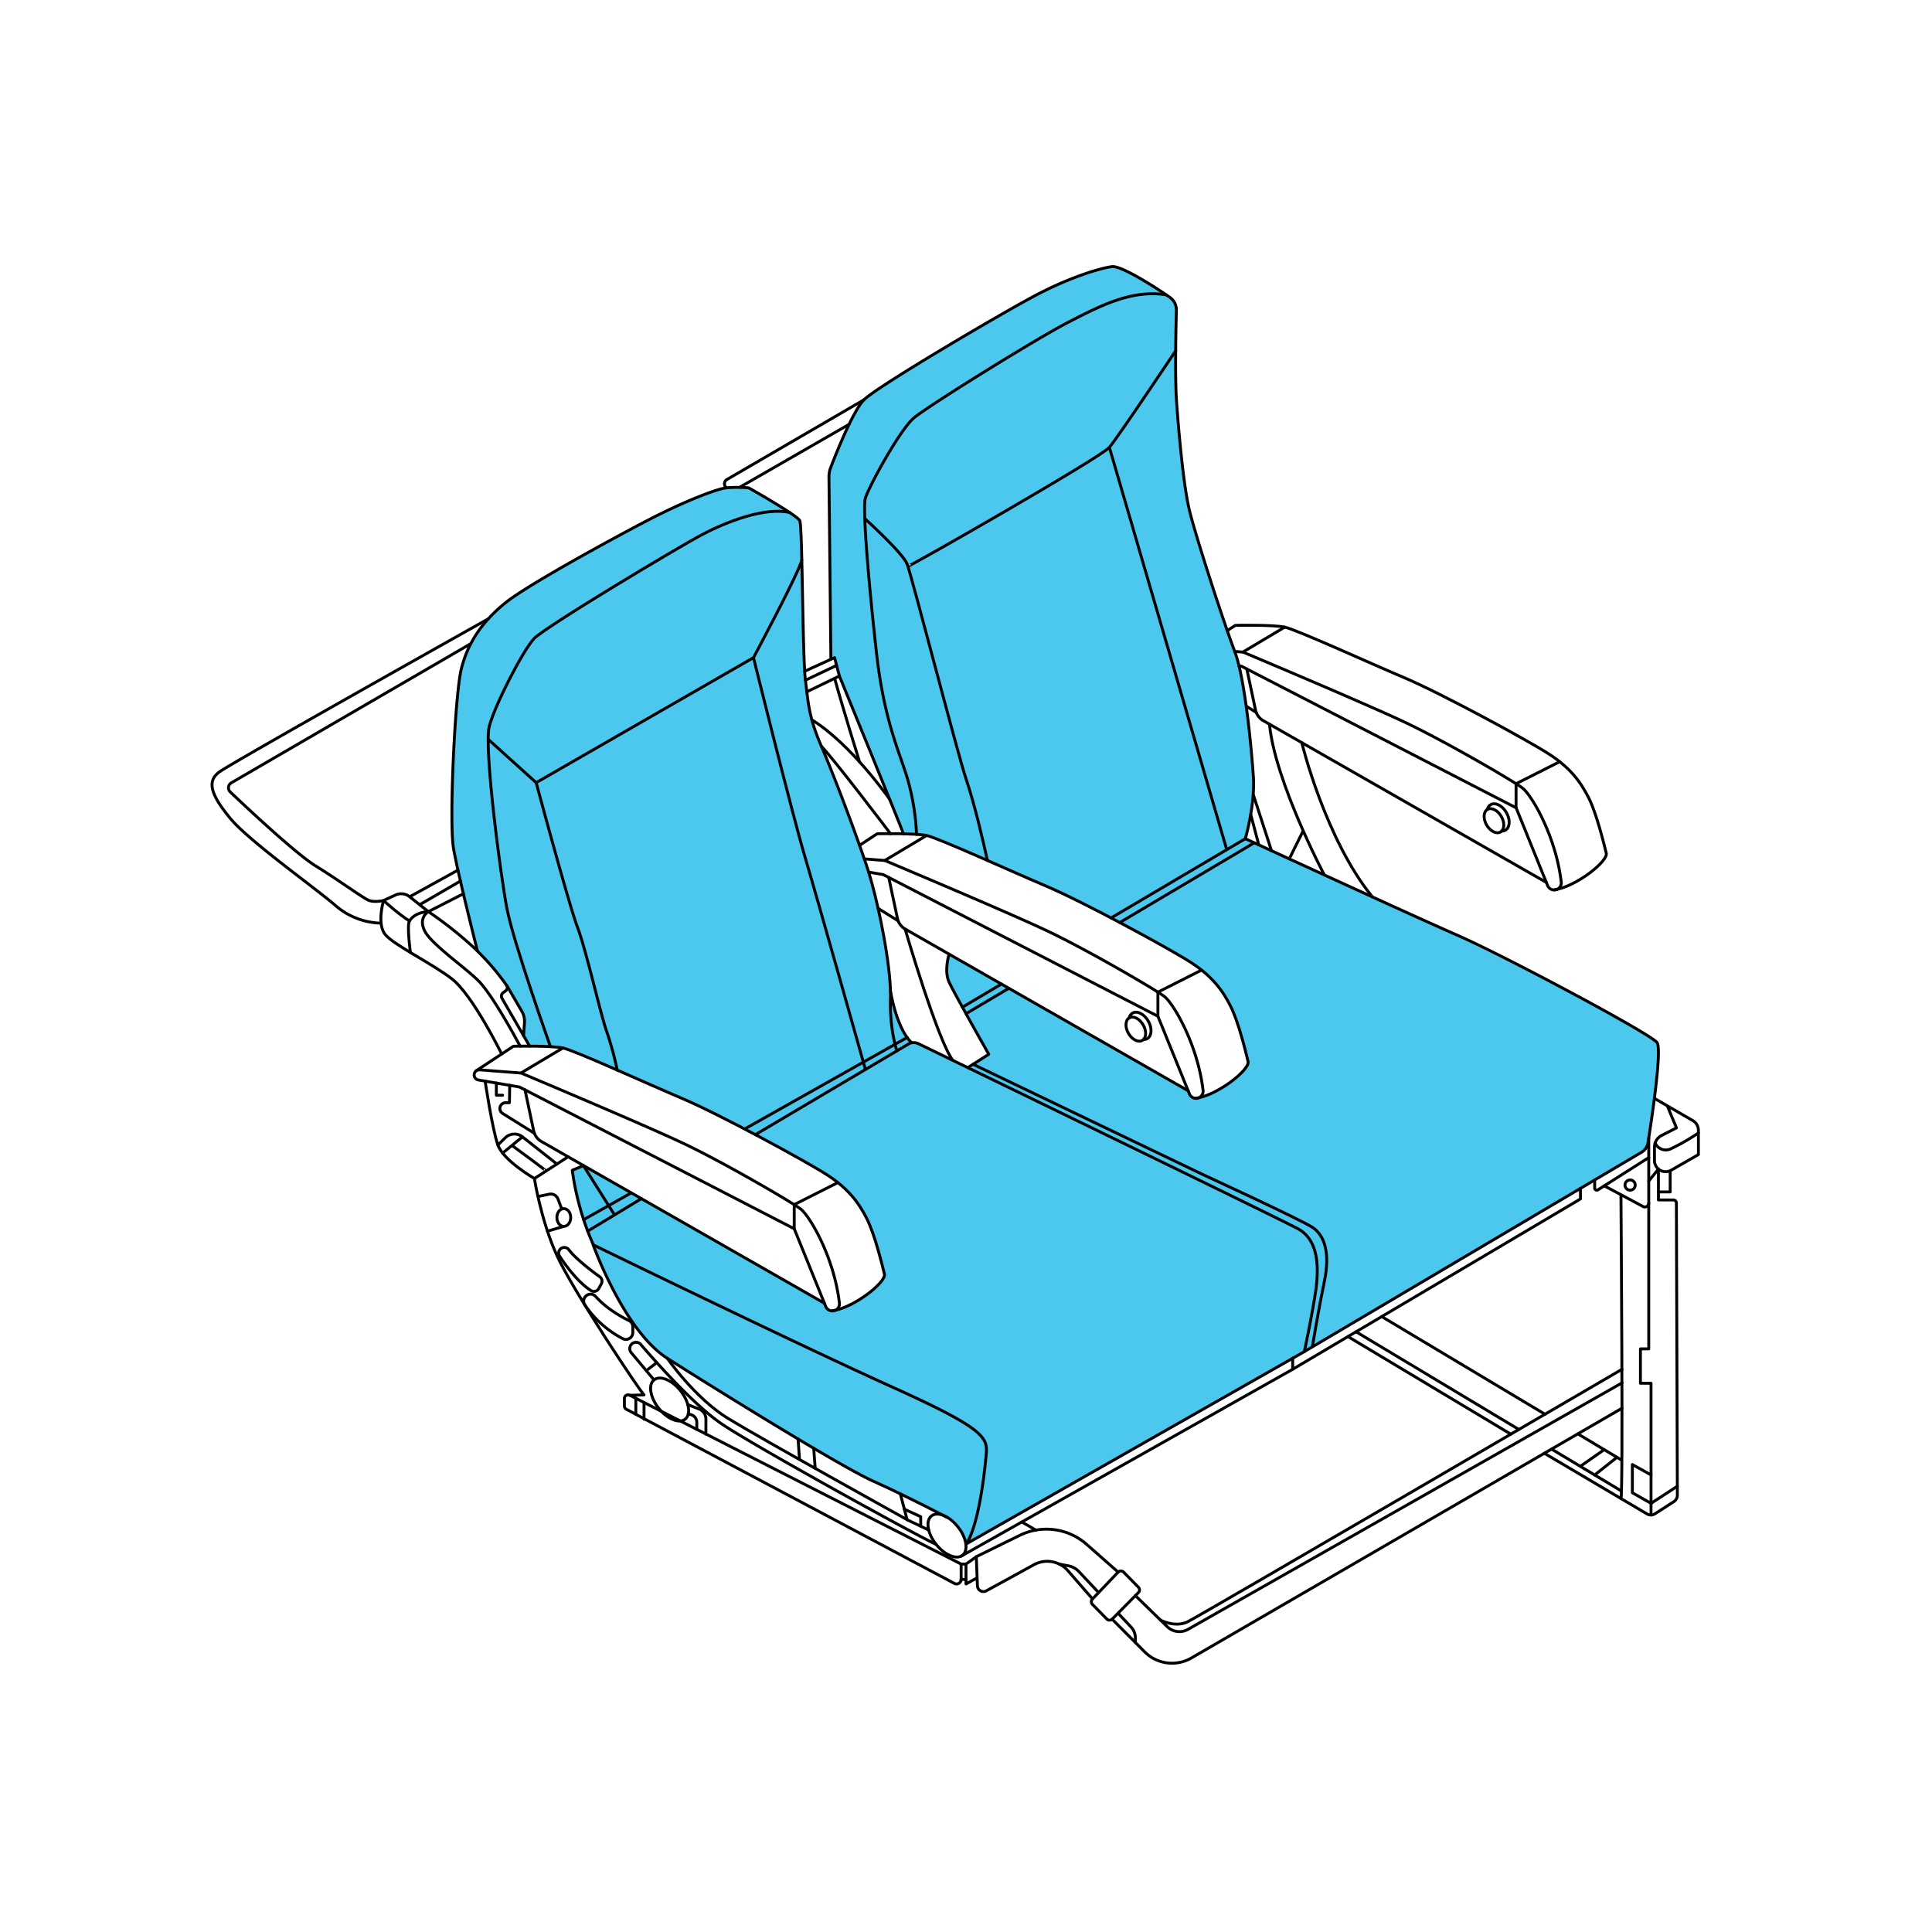 <svg viewBox="0 0 1000 1000" xmlns="http://www.w3.org/2000/svg"><defs><style>.cls-1{fill:#4cc8ef;}.cls-2{fill:none;stroke:#000;stroke-linecap:round;stroke-linejoin:round;stroke-width:1.5px;}</style></defs><g data-name="Layer 7" id="Layer_7"><path d="M274.05,303.56s-19.21,12.27-22.87,18.49-8.19,8.51-10.83,19.38-3.75,22-5.27,42.52-1.65,48.5-.34,55.18,12.37,53,12.37,53,11.55,12.3,14.09,16.34,8.19,13.48,8.91,15a13.64,13.64,0,0,1,.18,11.34l3.84,6.64s14.51.49,16.7,1,28.28,11.28,34,13.79,44.9,19.89,57.7,26.63,36,18.9,43.2,23.78,15.11,10.93,18.71,16.92a100.62,100.62,0,0,1,8.13,17.12c1.1,3.5,4.22,14.77,4.72,16.77s-.82,6.09-3.76,8.63A136.18,136.18,0,0,1,439,675.85c-1.38.61-6,3.36-8.21,2.63a7,7,0,0,1-4.07-3.13,10.22,10.22,0,0,0-3-2.5L332,620.42l-30-17.08-5.79,2.38s6.22,33.68,10.79,38.35l49.91,24.36,74.27,35.36,45.39,20.94s18,8.63,22.89,12,11.33,8.45,11.1,12.85-4,30.12-5.23,35.17-4.66,14-4.66,14l35-19.93s140.08-78.72,139.85-79.55,5.27-29,5.67-33.14.82-14.31-1.29-20.45-7-9.23-11.51-11.47S500.9,552.61,500.9,552.61L487.3,546l-14-6.37-1.9-.4s-5.94-8.4-7.63-14.57-2.87-11.83-2.87-11.83-.79-11.54-1.65-17.12-6.43-33.26-8-38.81-8.72-26.19-10.85-31.93S424,383.54,424,383.54s-4.81-13-5.83-21.09-2.3-30.41-2.46-37.32-.73-39.39-.73-39.39-.5-11.09-.53-11.48-.5-4.76-.5-4.76-10.52-7.71-14.5-10.08-11.92-6.94-11.92-6.94-9.05-1-13.75.41S346.93,263,330.72,271.66,274.05,303.56,274.05,303.56Z" class="cls-1"></path><path d="M307.15,644.71s14.59,32.28,20.4,39.85,10.5,13.57,15.55,16.91,39,24.53,43.83,27.5S435,757.63,435,757.63s27,13.6,31,15.54,17.35,8.63,19.83,9.91,8.41,5.25,9.6,6.8S500,799.2,500,799.2s2-4.35,4.29-9.91,3.71-19.9,5-25.9,1.57-13.17,0-17.09-10-9.81-18.57-14.49S421.17,699,421.17,699l-81.23-38.87Z" class="cls-1"></path><path d="M456.58,200.06s-9.67,6.09-12.39,10.85-14.9,32.25-15,34.13.24,35.61.24,35.61l.66,60.6,1.89-.86,2.51,9.52,33.1,81.58s9.39-.12,12.42,1,44.71,18.91,44.71,18.91l49.5,23.29,6.18,3.26s31.8,16.89,37.56,21.29,12.59,10.4,17.34,18.55,7.41,18.85,8.41,22.64,2.33,9.06,2.33,9.06a19.42,19.42,0,0,1-5.84,8.08,113.81,113.81,0,0,1-14.67,9.09c-1.51.58-4.78,2.3-6.48,1.88s-2.94-1.14-4.07-3.93l-92.81-53-30.42-17.66s-3,6.93-.77,13.8,20.82,38,20.82,38l-10.51,7.09S670,633.9,673.39,637a24.35,24.35,0,0,1,8.16,15.46c1,7.73-1,18.09-2.38,25.92s-4.31,21.2-4.31,21.2S852,595.79,851.83,595.18s1.25-4.08,1.88-8.26,3.72-27.37,4-31.18a114.81,114.81,0,0,0,.65-12.23c-.19-2.15-.48-4-2.09-5.09s-38.92-22.5-45.18-25.82-63.68-31.31-63.68-31.31l-39-17.8-63.88-29.35s4.18-18.56,4.23-24.64-2-31-2.84-37.15-3.49-23.62-4.74-28.15S635.42,324,633,318.32s-12.15-35.84-13.78-41.42-5.28-21.06-6-26.27-3-26.93-3.58-34-1.06-38.72-1.06-38.72.6-15.26.27-18.29-3.42-5.87-6.88-8.12-15.86-10.12-20.05-11.68-5.61-2.52-11.9-.67-27.57,8.36-58.56,27.53S456.58,200.06,456.58,200.06Z" class="cls-1"></path><path d="M247.11,492.16s-10-39.33-12.37-53,.78-79,3.91-92.35,10.57-25,23.48-35.21,65.74-38.74,79.24-45.4,29.15-13.1,34.63-13.69a65.84,65.84,0,0,1,11.54,0s25,14.09,26.42,17,1.37,70,2.93,82.57,1.76,19.1,8.28,34.23,17.74,44.87,23.48,62.09,12.78,52.18,12.26,68.35,3.32,27.16,3.32,27.16" class="cls-2"></path><path d="M284.83,541.52S265.78,488,262.39,470.3s-12-83.47-9.13-94.43,17.48-39.39,23.22-45.39,74.09-47,86.87-53.74,32.36-14.35,45.4-11.48" class="cls-2"></path><path d="M252.69,382.65l24.83,22.44s16.7,62.34,21.39,74.87,12,45.39,15.13,54a167.43,167.43,0,0,1,5.43,19.94" class="cls-2"></path><path d="M277.52,405.09,390,340.39S414,295.52,415,289.8" class="cls-2"></path><path d="M390,340.39s19.82,80.09,26.61,103,31.3,110.09,31.3,110.09" class="cls-2"></path><path d="M274.13,541.47l-14.25-24.66a2.28,2.28,0,0,1,.52-3l1.37-1a2.06,2.06,0,0,0,.43-2.81A126.53,126.53,0,0,0,243,488.43a203,203,0,0,0-21.26-16.56s-5.22,2.87-2.09,9.65,19.85,18.26,27.68,25.83,21.88,34.12,21.88,34.12" class="cls-2"></path><path d="M259.68,545.54s-15.1-30.68-25.76-38.87-29.7-17.32-34.4-22.8-1-17.74-1-17.74,8.23,7.44,13.45,10.57" class="cls-2"></path><line y2="450.37" x2="237.04" y1="464.16" x1="212.05" class="cls-2"></line><line y2="462.61" x2="239.86" y1="471.87" x1="221.7" class="cls-2"></line><line y2="456.03" x2="238.32" y1="468.28" x1="217.21" class="cls-2"></line><path d="M197.13,477.82A37.15,37.15,0,0,1,174,469c-10.44-9.13-45.13-33.65-54.79-45.39s-12.52-19-5.74-24,139.26-79.29,139.26-79.29" class="cls-2"></path><path d="M243.35,333.35l-123.6,71.82a3,3,0,0,0-.56,4.76c8.57,8.14,34,32,44.07,38.2,12.26,7.57,25,17,27.91,18s7.31,0,7.31,0l6.22-2.87a7,7,0,0,1,7.35.9l9.65,7.71s-6.72,0-9.77,4.83c-1.4,2.21.51,16.33.51,16.33" class="cls-2"></path><path d="M391,587.27l79.14-46.85a5.52,5.52,0,0,1,5.22-.21c22.92,11.11,186,90.17,196.38,95.75,11.21,6,10.95,21.13,9.13,33.13s-5.74,30.52-5.74,30.52L500,799.2s6.83-7.22,10.48-46.63c.79-8.59-1.31-13.31-48.78-34.7S307,644.3,307,644.3s15.91,44.4,38.35,58.72S434.57,758.83,452,766.65s38.11,18.68,38.11,18.68" class="cls-2"></path><polyline points="497.44 805.5 669.09 708.74 669.09 703.02" class="cls-2"></polyline><polyline points="669.09 708.74 818.04 620.57 818.04 615.1" class="cls-2"></polyline><path d="M246.55,554.18l19.23-12.66s19.44-.39,25.57.91,43.17,18.27,61.95,26.22,63.13,32,74.48,39.26,16.7,14.61,20.87,22.83,8.09,24.52,9.13,28.69-15.78,17.48-27,19.05" class="cls-2"></path><path d="M427.37,676.18,411.09,636,268.91,562.65,247.62,559a2.65,2.65,0,0,1-2.14-3.16h0a2.64,2.64,0,0,1,2.79-2.09l21.43,1.65s63.91,26.87,84.26,36.52,55.82,30.26,60.52,33.91c4.45,3.46,17.1,24.26,20,48.62a3.67,3.67,0,0,1-3.66,4.08h0A3.69,3.69,0,0,1,427.37,676.18Z" class="cls-2"></path><path d="M426.71,674.55l-146.47-83.7a8.32,8.32,0,0,1-4-5.5l-4.51-21.25" class="cls-2"></path><path d="M276.61,586.6l-16.45-10.28a3,3,0,0,1-1.42-2.56h0a3,3,0,0,1,3-3h1.94l.15-9" class="cls-2"></path><line y2="542.43" x2="291.35" y1="555.35" x1="269.7" class="cls-2"></line><polyline points="411.09 635.96 411.09 623.5 433.66 612.11" class="cls-2"></polyline><path d="M444.91,437.55l9.11-6s19.44-.39,25.57.91,43.17,18.26,62,26.22,63.13,32,74.47,39.26,16.7,14.61,20.87,22.83S645,545.29,646,549.46s-15.78,17.48-27,19" class="cls-2"></path><path d="M447.36,444.56l10.58.82s63.91,26.86,84.26,36.52,55.82,30.26,60.52,33.91c4.45,3.46,17.1,24.25,20,48.62a3.68,3.68,0,0,1-3.66,4.08h0a3.68,3.68,0,0,1-3.41-2.3L599.33,526l-142.17-73.3-7.56-1.31" class="cls-2"></path><path d="M615,564.58l-146.48-83.7a8.32,8.32,0,0,1-4-5.5L460,454.13" class="cls-2"></path><line y2="470.16" x2="454.49" y1="476.63" x1="464.85" class="cls-2"></line><line y2="432.46" x2="479.59" y1="445.38" x1="457.94" class="cls-2"></line><polyline points="599.33 525.98 599.33 513.52 621.9 502.13" class="cls-2"></polyline><ellipse transform="translate(-187.57 365.31) rotate(-30)" ry="6.75" rx="4.4" cy="532.67" cx="587.89" class="cls-2"></ellipse><path d="M584.46,526.9a3.86,3.86,0,0,1,1.75-2.52c2.38-1.37,6,.47,8.11,4.12s1.88,7.7-.49,9.08a3.63,3.63,0,0,1-2,.45" class="cls-2"></path><path d="M491.26,493.89s-2.78,8.5,0,14.5,20.52,37.31,20.52,37.31l-10.88,6.91" class="cls-2"></path><path d="M471.87,539.65s-7.06-5.12-11-26.8" class="cls-2"></path><path d="M468.48,480.88s16.89,57.9,24.75,68" class="cls-2"></path><path d="M460.9,431.49S432,393.35,425.17,386.3" class="cls-2"></path><path d="M460.48,413.69s-19.89-28.57-40.25-41.09" class="cls-2"></path><polyline points="417.62 358.07 434.47 349.91 431.96 340.39 416.5 347.44" class="cls-2"></polyline><path d="M444.91,394.38S436.68,368,432,351.12" class="cls-2"></path><path d="M430.07,341.25l-1-94.34a13,13,0,0,1,.86-4.81c2.81-7.32,11.61-29.52,17.31-35.21,6.85-6.85,69.65-43.82,88-53.61S569.5,138.8,575.57,138c4.73-.61,22.32,10.57,29.92,15.88a8,8,0,0,1,3.41,6.8c-.26,9.79-.81,34.73.12,47.76,1.18,16.43,3.52,42.26,6.46,55s18,59.09,23.48,73.37,8.8,50.68,9.78,65.16-4.17,32.14-4.17,32.14l-69.48,41" class="cls-2"></path><path d="M644.57,434.1s84.26,38.81,109.3,49.77,100.7,51.31,103.83,55.78c2.65,3.79-2.93,40.63-4.7,51.86a7,7,0,0,1-3.33,4.89L675.09,699.61" class="cls-2"></path><path d="M503.66,550.86,622.71,608s51.07,23.48,56.81,27.39,9.13,12.53,6,27.66-6.24,34-6.24,34" class="cls-2"></path><path d="M467.57,431.49c0-.77-33.1-81.58-33.1-81.58" class="cls-2"></path><path d="M376,252.48l-.19-.18a2.57,2.57,0,0,1,.45-4.11l71-41.3" class="cls-2"></path><line y2="219.65" x2="439.47" y1="252.22" x1="382.85" class="cls-2"></line><path d="M474.4,431.86a124.29,124.29,0,0,0-4.68-28.78c-4.31-14.23-12.13-30.28-16.05-65.1s-7.3-74.55-5.8-80,17.74-35.42,25.17-41.68,64.18-41.48,80.22-49.69,32.51-16.87,50.3-14" class="cls-2"></path><path d="M447.51,268.33s19.66,17.68,22,23.61S495.46,389.53,500,403.08s8.61,31.13,11.08,42.3" class="cls-2"></path><path d="M469.92,293.1c.19.61,99.78-56.27,104.28-61.56s34.39-50.09,34.39-50.09" class="cls-2"></path><line y2="231.54" x2="574.2" y1="439.77" x1="634.96" class="cls-2"></line><path d="M856.31,568.51,876.16,580a5.87,5.87,0,0,1,2.93,5.07v12.54L865,605.7a5.78,5.78,0,0,1-8.65-5v-6.93a6.83,6.83,0,0,1,3.73-6.08l7.66-3.9-4.77-11.44" class="cls-2"></path><path d="M856.68,591.53a6,6,0,0,0,8.32,3,110.73,110.73,0,0,0,14.09-8.09" class="cls-2"></path><path d="M853.39,589v33.75a2,2,0,0,1-3,1.71l-20-10.67" class="cls-2"></path><path d="M825.4,610.75v4.19a1.1,1.1,0,0,0,1.68.93l26.31-16.7" class="cls-2"></path><circle r="2.65" cy="613.39" cx="843.74" class="cls-2"></circle><path d="M799.34,752.21l53.08,31.36a4,4,0,0,0,4.25-.07l9.68-6.23a4,4,0,0,0,1.85-3.5l-.5-151.08a1.61,1.61,0,0,0-1.61-1.6H858.4v-16l-5,6.2" class="cls-2"></path><polyline points="854.57 784.14 854.57 715.98 849.09 715.98 849.09 698.17 853.39 698.17 853.39 622.74" class="cls-2"></polyline><path d="M839,775.63c1.2-1.41,0-157.11,0-157.11" class="cls-2"></path><polyline points="854.57 763.42 844.91 758.04 844.91 772.65 854.57 778.13" class="cls-2"></polyline><polyline points="858.4 616.94 864.48 616.94 864.48 606.47" class="cls-2"></polyline><path d="M635.22,326.43l4.18-2.75s19.44-.39,25.57.92,43.17,18.26,61.95,26.21,63.13,32,74.48,39.26,16.7,14.61,20.87,22.83,8.09,24.52,9.13,28.7-15.78,17.47-27,19" class="cls-2"></path><path d="M639.1,337.18l4.21.33s63.92,26.87,84.26,36.52,55.83,30.26,60.53,33.91c4.45,3.46,17.09,24.26,20,48.62a3.67,3.67,0,0,1-3.66,4.08h0a3.68,3.68,0,0,1-3.41-2.3l-16.28-40.22L642.53,344.81l-1.25-.22" class="cls-2"></path><path d="M800.33,456.71,653.85,373a8.39,8.39,0,0,1-4-5.5l-4.5-21.25" class="cls-2"></path><line y2="365.56" x2="645.11" y1="368.76" x1="650.23" class="cls-2"></line><line y2="324.6" x2="664.97" y1="337.51" x1="643.31" class="cls-2"></line><polyline points="784.71 418.12 784.71 405.66 807.28 394.27" class="cls-2"></polyline><ellipse transform="translate(-108.8 443.55) rotate(-30)" ry="6.75" rx="4.4" cy="424.8" cx="773.27" class="cls-2"></ellipse><path d="M769.83,419a3.89,3.89,0,0,1,1.76-2.51c2.37-1.37,6,.47,8.11,4.11s1.88,7.71-.5,9.08a3.48,3.48,0,0,1-1.94.45" class="cls-2"></path><path d="M673.8,384.41s12.08,49.79,36.55,79.84" class="cls-2"></path><path d="M685.32,452.58s-25.39-48.1-28.25-77.73" class="cls-2"></path><line y2="444.56" x2="667.33" y1="430.16" x1="674.46" class="cls-2"></line><path d="M578.76,813.72l-13.29,13.9a2,2,0,0,0,0,2.83l7.41,7.55a2,2,0,0,0,2.77.07l13.52-13.68a2,2,0,0,0,.07-2.85l-7.64-7.78A2,2,0,0,0,578.76,813.72Z" class="cls-2"></path><path d="M575.61,838.07,592.47,855a20,20,0,0,0,24.2,3.17L839.55,728.89" class="cls-2"></path><path d="M587.66,825.88,604.2,842a9,9,0,0,0,10.67,1.37L839.55,715.78" class="cls-2"></path><path d="M600.72,838.6s7.52,4,14,.83S839.55,708.74,839.55,708.74" class="cls-2"></path><line y2="742.33" x2="782.01" y1="691.81" x1="697.69" class="cls-2"></line><line y2="755.7" x2="839.28" y1="742.16" x1="816.66" class="cls-2"></line><line y2="732.01" x2="799.69" y1="681.46" x1="715.17" class="cls-2"></line><line y2="771.77" x2="839.28" y1="750.04" x1="803.07" class="cls-2"></line><line y2="739.9" x2="786.17" y1="689.32" x1="701.89" class="cls-2"></line><line y2="750.34" x2="830.34" y1="758.87" x1="818.11" class="cls-2"></line><line y2="754.3" x2="836.95" y1="763.44" x1="825.4" class="cls-2"></line><line y2="778.13" x2="854.57" y1="769.26" x1="868.2" class="cls-2"></line><path d="M578.76,813.72l-16.35-14.39a31.46,31.46,0,0,0-34.68-4.59l-22.4,11,.58,15.06a3.12,3.12,0,0,0,4.62,2.61l24.65-13.52a14.26,14.26,0,0,1,17.6,3.13l12.69,14.56" class="cls-2"></path><line y2="787.77" x2="528.89" y1="791.98" x1="536.18" class="cls-2"></line><path d="M568.64,824.3l-10.19-10.84a10.07,10.07,0,0,0-5.49-3l-4.8-.9" class="cls-2"></path><path d="M587.66,850.13V847.8a8.25,8.25,0,0,0-2.25-5.67l-6.65-7.07" class="cls-2"></path><ellipse transform="translate(-374.68 371.31) rotate(-38.35)" ry="12.97" rx="7.24" cy="724.42" cx="346.58" class="cls-2"></ellipse><ellipse transform="translate(-387.41 475.58) rotate(-38.35)" ry="12.97" rx="7.24" cy="794.86" cx="490.15" class="cls-2"></ellipse><path d="M345.35,703s14.22,20.59,31.43,31.15,92.74,52.44,92.74,52.44L466,773.17" class="cls-2"></path><line y2="791.95" x2="480.7" y1="786.63" x1="469.51" class="cls-2"></line><line y2="754.83" x2="413.78" y1="744.82" x1="413.09" class="cls-2"></line><line y2="760.05" x2="421.95" y1="749.61" x1="421.17" class="cls-2"></line><polyline points="468.08 781.13 476.56 785.04 476.56 789.99" class="cls-2"></polyline><path d="M324.2,729.44,494,819.58a2.37,2.37,0,0,0,3.48-2.09v-7.93L326,722.18a1.93,1.93,0,0,0-2.82,1.72v3.83A2,2,0,0,0,324.2,729.44Z" class="cls-2"></path><polyline points="505.33 805.78 500 809.56 500 819.86 505.33 816.93" class="cls-2"></polyline><line y2="817.49" x2="500" y1="817.49" x1="497.43" class="cls-2"></line><line y2="809.56" x2="500" y1="809.56" x1="497.43" class="cls-2"></line><line y2="437.31" x2="651.55" y1="421.51" x1="647.37" class="cls-2"></line><line y2="440.33" x2="658.12" y1="411.61" x1="648.8" class="cls-2"></line><path d="M262.2,509.9l7.91,13.59a10.25,10.25,0,0,1,1.36,6L271,536" class="cls-2"></path><path d="M251.09,559.55s3.74,25,6.61,33.1S276.61,610,276.61,610l17.44-11.23" class="cls-2"></path><path d="M288.24,602.49l-17.82-14.06a6.73,6.73,0,0,0-8.87.46l-3.85,3.76" class="cls-2"></path><path d="M276.61,610s3.31,21.55,11.63,39.81,43,70.27,45.11,72.18l-7.36.22" class="cls-2"></path><path d="M484.47,799.35c-13-6.16-93.21-50.44-110.69-62.18-14.79-9.93-35.95-34.08-42.09-41.26a3.26,3.26,0,0,0-4.08-.71h0a3.26,3.26,0,0,0-.89,4.92l11.81,14.13" class="cls-2"></path><line y2="708.74" x2="335.43" y1="705.28" x1="339.94" class="cls-2"></line><path d="M289.66,650.21c2.79,4.25,9.29,13.41,16.23,17.79a2.88,2.88,0,0,0,4.05-1.08l1.29-2.35a2.88,2.88,0,0,0-.84-3.74c-3.93-2.84-12.36-9.19-16-14a2.9,2.9,0,0,0-4.1-.54h0A2.9,2.9,0,0,0,289.66,650.21Z" class="cls-2"></path><path d="M325.55,683.53C316.37,679,311,674.09,308.27,671a3.53,3.53,0,0,0-5.2,0h0a3.53,3.53,0,0,0-.37,4.39,53.35,53.35,0,0,0,19.65,17.5,3.55,3.55,0,0,0,5.19-3.19l0-3.05A3.56,3.56,0,0,0,325.55,683.53Z" class="cls-2"></path><path d="M307.1,644.28a142,142,0,0,1-10.89-38.56l5.79-2.38,16.08,25.49" class="cls-2"></path><line y2="637.24" x2="304.18" y1="620.42" x1="331.98" class="cls-2"></line><line y2="524.68" x2="500" y1="511.55" x1="522.15" class="cls-2"></line><line y2="477.5" x2="579.58" y1="436.26" x1="649.14" class="cls-2"></line><line y2="521.32" x2="498.14" y1="509.35" x1="518.31" class="cls-2"></line><line y2="537" x2="469.51" y1="584.13" x1="385.84" class="cls-2"></line><line y2="617.42" x2="326.73" y1="631.29" x1="302.1" class="cls-2"></line><path d="M355.94,727l5.9,2.32a5.6,5.6,0,0,1,3.54,5.21v7.76" class="cls-2"></path><path d="M356.26,731.79l1.51.48a4.14,4.14,0,0,1,2.89,4v3.62" class="cls-2"></path><line y2="732.04" x2="329.1" y1="723.76" x1="329.1" class="cls-2"></line><line y2="734.61" x2="333.35" y1="725.92" x1="333.35" class="cls-2"></line><ellipse ry="4.6" rx="3.58" cy="630.18" cx="291.82" class="cls-2"></ellipse><line y2="637.24" x2="283.37" y1="634.78" x1="291.82" class="cls-2"></line><path d="M290.7,625.59l-1.9-5a4,4,0,0,0-4.53-2.48l-5.83,1.21" class="cls-2"></path><path d="M282.61,606.11c.26-.17-17.31-13-17.31-13" class="cls-2"></path><line y2="588.43" x2="270.42" y1="596.83" x1="260.17" class="cls-2"></line><polyline points="256.91 560.56 256.91 566.89 260.17 566.89" class="cls-2"></polyline><line y2="344.41" x2="433.02" y1="352.07" x1="416.89" class="cls-2"></line></g></svg>